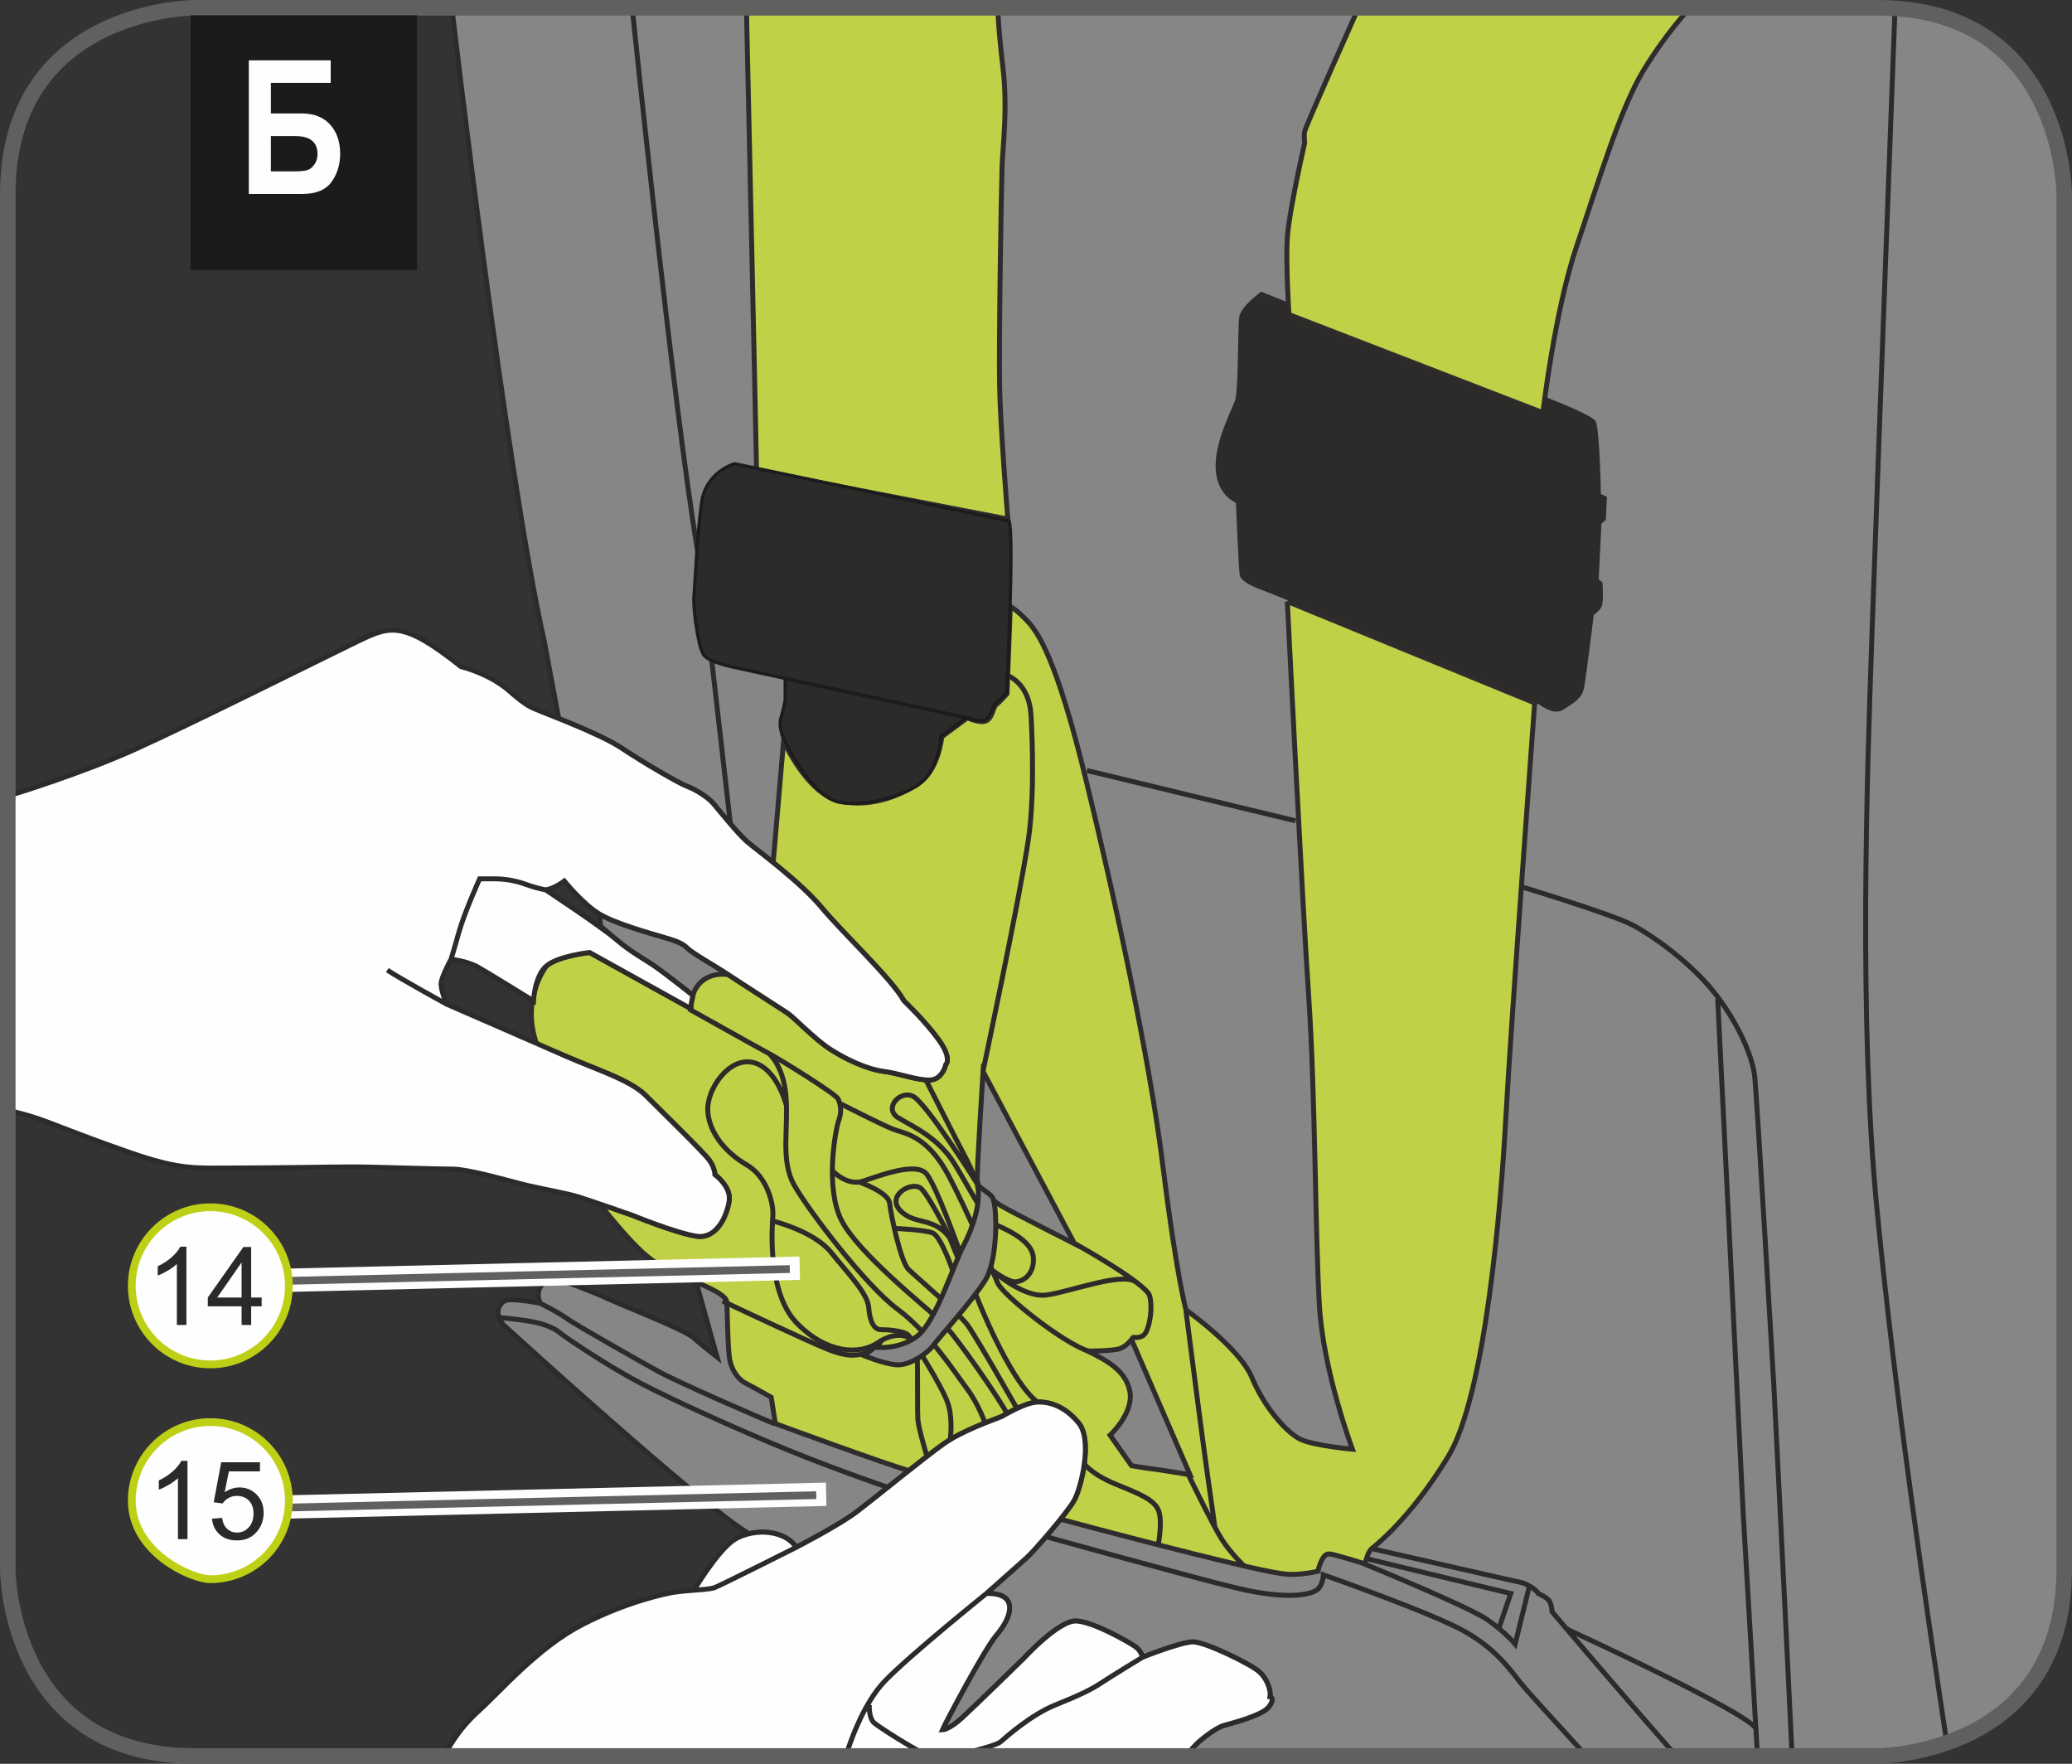 <?xml version="1.0" encoding="UTF-8"?>
<!DOCTYPE svg PUBLIC "-//W3C//DTD SVG 1.1//EN" "http://www.w3.org/Graphics/SVG/1.1/DTD/svg11.dtd">
<!-- Creator: CorelDRAW 2017 -->
<svg xmlns="http://www.w3.org/2000/svg" xml:space="preserve" width="47.003mm" height="40.004mm" version="1.1" style="shape-rendering:geometricPrecision; text-rendering:geometricPrecision; image-rendering:optimizeQuality; fill-rule:evenodd; clip-rule:evenodd"
viewBox="0 0 2235.95 1902.97"
 xmlns:xlink="http://www.w3.org/1999/xlink">
 <rect x="0" y="0" width="2235.95" height="1902.97" fill="#333333" stroke="none"/>
 <defs>
  <style type="text/css">
   <![CDATA[
    .str1 {stroke:#2F2C2D;stroke-width:5.34;stroke-miterlimit:10}
    .str0 {stroke:#2C2B2A;stroke-width:5.34;stroke-miterlimit:10}
    .str4 {stroke:#FEFEFE;stroke-width:25.17;stroke-miterlimit:4}
    .str3 {stroke:#60605F;stroke-width:16.78;stroke-miterlimit:4}
    .str5 {stroke:#60605F;stroke-width:8.39;stroke-miterlimit:4}
    .str6 {stroke:#BED015;stroke-width:8.39;stroke-miterlimit:2.613}
    .str2 {stroke:#1C1C1D;stroke-width:3.62;stroke-miterlimit:10}
    .fil1 {fill:none;fill-rule:nonzero}
    .fil4 {fill:#FEFEFE;fill-rule:nonzero}
    .fil0 {fill:#868686;fill-rule:nonzero}
    .fil5 {fill:#2B2A29;fill-rule:nonzero}
    .fil2 {fill:#C0D147;fill-rule:nonzero}
    .fil3 {fill:#2C2B2A;fill-rule:nonzero}
    .fil6 {fill:#1D1B19;fill-rule:nonzero}
   ]]>
  </style>
 </defs>
 <g id="Слой_x0020_1">
  <path class="fil0" d="M808.4 1654.72c18.38,-4.3 40.66,-0.53 50.83,14.72 0,0 46.27,-23.73 66.42,-39.15 20.17,-15.42 72.36,-58.12 92.53,-72.36 20.17,-14.23 51,-24.9 62.86,-29.65 0,0 23.73,-14.23 36.79,-15.42 13.04,-1.17 30.84,3.55 46.25,22.53 15.42,18.98 2.38,70 -4.73,83.04 -7.12,13.05 -43.9,55.77 -52.21,62.88l-42.69 37.96c0,0 16.6,-1.19 22.54,7.12 5.92,8.31 1.19,22.54 -11.86,37.96 -13.06,15.42 -54.57,93.71 -58.13,102.01 0,0 7.11,0 21.36,-13.04 14.23,-13.05 66.42,-64.07 66.42,-64.07 0,0 37.96,-41.52 56.94,-40.32 18.98,1.19 55.75,22.54 62.88,27.29 7.12,4.75 8.29,11.86 8.29,11.86 0,0 41.53,-16.61 54.57,-16.61 13.05,0 61.69,23.73 71.17,32.03 9.5,8.29 13.06,21.34 11.86,27.29 0,0 5.94,1.17 -1.17,10.67 -7.13,9.48 -40.34,17.79 -48.65,20.16 -8.29,2.38 -23.71,14.25 -29.65,20.17 -1.91,1.91 -6.28,6.66 -11.99,12.79l747.15 0c0,0 175,-0.03 198.71,-163.2l0 -1550.1c-7.85,-50.62 -38.79,-152.55 -160.59,-170.22l-1576.36 0c0,0 58.12,497.05 99.63,682.1l15.34 82.06c22.77,9.18 52.41,21.62 67.7,31.82 24.92,16.61 61.69,37.96 71.19,41.51 9.48,3.56 22.53,11.87 28.46,18.98 5.94,7.12 26.09,32.04 35.59,40.33 9.48,8.31 56.94,42.71 80.67,71.18 23.71,28.47 75.92,77.1 88.96,100.82 0,0 23.73,22.54 37.96,42.71 14.23,20.17 7.12,26.09 7.12,26.09 0,0 -3.56,16.62 -17.79,16.62 -14.23,0 -32.03,-7.12 -49.82,-9.5 -17.79,-2.36 -40.32,-13.04 -56.94,-23.73 -16.61,-10.67 -39.15,-34.4 -46.27,-39.14 -7.11,-4.75 -49.82,-32.04 -64.05,-41.52 -14.23,-9.49 -37.96,-22.54 -43.88,-28.48 -5.94,-5.93 -14.25,-8.31 -26.1,-11.87 -11.86,-3.55 -51.02,-14.23 -68.81,-24.9l1.17 13.04 16.61 14.25c16.62,14.23 30.85,21.35 42.71,29.66 11.86,8.31 40.32,30.84 40.32,30.84 0,0 -2.36,10.67 -2.36,14.23l-109.13 -60.5c0,0 -33.23,3.56 -46.27,14.23 0,0 -28.48,35.24 -10.67,85.05l33.21 13.41c29.66,13.06 67.62,24.92 84.23,41.52 16.6,16.61 62.86,61.69 68.79,69.99 5.94,8.31 5.94,15.42 5.94,15.42 0,0 17.79,13.04 15.42,28.46 -2.38,15.42 -13.05,41.52 -35.59,37.96 -22.54,-3.56 -68.81,-22.54 -68.81,-22.54 0,0 -18.4,-6.43 -35.14,-12.15 0,0 29.22,38.25 50.56,56.05 21.36,17.79 53.38,28.46 53.38,28.46l22.54 80.67c0,0 -16.6,-13.04 -26.1,-21.34 -9.48,-8.31 -75.92,-34.4 -91.34,-41.52 -15.42,-7.13 -52.19,-21.36 -56.94,-21.36 -4.75,0 -24.9,4.75 -16.59,26.1 0,0 -24.92,-4.75 -34.4,-3.56 -9.5,1.19 -16.62,14.23 -4.75,27.29 0,0 217.44,198.32 264.71,224.91z"/>
  <path class="fil1 str0" d="M808.4 1654.72c18.38,-4.3 40.66,-0.53 50.83,14.72 0,0 46.27,-23.73 66.42,-39.15 20.17,-15.42 72.36,-58.12 92.53,-72.36 20.17,-14.23 51,-24.9 62.86,-29.65 0,0 23.73,-14.23 36.79,-15.42 13.04,-1.17 30.84,3.55 46.25,22.53 15.42,18.98 2.38,70 -4.73,83.04 -7.12,13.05 -43.9,55.77 -52.21,62.88l-42.69 37.96c0,0 16.6,-1.19 22.54,7.12 5.92,8.31 1.19,22.54 -11.86,37.96 -13.06,15.42 -54.57,93.71 -58.13,102.01 0,0 7.11,0 21.36,-13.04 14.23,-13.05 66.42,-64.07 66.42,-64.07 0,0 37.96,-41.52 56.94,-40.32 18.98,1.19 55.75,22.54 62.88,27.29 7.12,4.75 8.29,11.86 8.29,11.86 0,0 41.53,-16.61 54.57,-16.61 13.05,0 61.69,23.73 71.17,32.03 9.5,8.29 13.06,21.34 11.86,27.29 0,0 5.94,1.17 -1.17,10.67 -7.13,9.48 -40.34,17.79 -48.65,20.16 -8.29,2.38 -23.71,14.25 -29.65,20.17 -1.91,1.91 -6.28,6.66 -11.99,12.79m945.86 -163.2l0 -1550.1m-160.59 -170.22l-1576.36 0c0,0 58.12,497.05 99.63,682.1l15.34 82.06c22.77,9.18 52.41,21.62 67.7,31.82 24.92,16.61 61.69,37.96 71.19,41.51 9.48,3.56 22.53,11.87 28.46,18.98 5.94,7.12 26.09,32.04 35.59,40.33 9.48,8.31 56.94,42.71 80.67,71.18 23.71,28.47 75.92,77.1 88.96,100.82 0,0 23.73,22.54 37.96,42.71 14.23,20.17 7.12,26.09 7.12,26.09 0,0 -3.56,16.62 -17.79,16.62 -14.23,0 -32.03,-7.12 -49.82,-9.5 -17.79,-2.36 -40.32,-13.04 -56.94,-23.73 -16.61,-10.67 -39.15,-34.4 -46.27,-39.14 -7.11,-4.75 -49.82,-32.04 -64.05,-41.52 -14.23,-9.49 -37.96,-22.54 -43.88,-28.48 -5.94,-5.93 -14.25,-8.31 -26.1,-11.87 -11.86,-3.55 -51.02,-14.23 -68.81,-24.9l1.17 13.04 16.61 14.25c16.62,14.23 30.85,21.35 42.71,29.66 11.86,8.31 40.32,30.84 40.32,30.84 0,0 -2.36,10.67 -2.36,14.23l-109.13 -60.5c0,0 -33.23,3.56 -46.27,14.23 0,0 -28.48,35.24 -10.67,85.05l33.21 13.41c29.66,13.06 67.62,24.92 84.23,41.52 16.6,16.61 62.86,61.69 68.79,69.99 5.94,8.31 5.94,15.42 5.94,15.42 0,0 17.79,13.04 15.42,28.46 -2.38,15.42 -13.05,41.52 -35.59,37.96 -22.54,-3.56 -68.81,-22.54 -68.81,-22.54 0,0 -18.4,-6.43 -35.14,-12.15 0,0 29.22,38.25 50.56,56.05 21.36,17.79 53.38,28.46 53.38,28.46l22.54 80.67c0,0 -16.6,-13.04 -26.1,-21.34 -9.48,-8.31 -75.92,-34.4 -91.34,-41.52 -15.42,-7.13 -52.19,-21.36 -56.94,-21.36 -4.75,0 -24.9,4.75 -16.59,26.1 0,0 -24.92,-4.75 -34.4,-3.56 -9.5,1.19 -16.62,14.23 -4.75,27.29 0,0 217.44,198.32 264.71,224.91m-224.39 -248.03c0,0 18.98,9.48 27.88,16.01 8.9,6.53 77.11,45.08 98.46,56.94 21.36,11.86 115.66,52.78 125.16,56.35m1098.39 358.58c-8.58,-181.55 -19.79,-401.29 -19.79,-401.29 0,0 -17.79,-303.4 -20.47,-330.97 -2.67,-27.59 -24.91,-70.28 -49.81,-98.76 -24.92,-28.46 -60.51,-54.27 -82.75,-65.83 -22.24,-11.56 -119.22,-40.93 -119.22,-40.93m-243.77 -71.17l-225.09 -54.27m-490.53 -820.3c0,0 44.05,424.98 70.15,582.76m15.27 117.14l20.16 176.76m683.88 799.53c0,0 113.29,46.27 133.45,60.49 20.17,14.25 29.67,26.1 29.67,26.1l15.42 -62.86m-168.45 -39.74c0,0 155.99,35.6 159.54,36.18 3.56,0.59 14.84,5.92 18.39,11.86 0,0 10.09,4.15 12.45,8.9 2.38,4.75 2.38,10.67 2.38,10.67 0,0 66.68,79.06 134.17,155.73m85.87 -29.99c-14.23,-19.57 -199.88,-104.99 -199.88,-104.99l-5.34 -2.95m206.96 137.93l-15.38 -260.72 -27.57 -556.06m191.28 -1066.74c0,0 -19.57,523.15 -24.91,676.16 -5.33,153.03 -14.25,412.83 5.34,615.67 19.57,202.86 55.16,443.07 72.95,560.51 0.83,5.48 1.66,11.16 2.5,17.02m-625.28 -198.51l154.81 37.37 -12.45 36.47m-1078.32 -334.22c0,0 24.34,2.38 36.18,4.75 11.86,2.37 23.14,7.12 27.89,11.28 4.73,4.14 51,35.58 87.18,54.56 36.18,18.98 107.35,51.01 159.56,72.36 52.19,21.36 107.94,40.34 107.94,40.34m171.42 53.38c0,0 153.01,42.69 204.62,55.14 51.6,12.47 77.12,7.72 85.42,2.97 8.31,-4.75 8.31,-17.2 8.31,-17.2 0,0 119.8,42.12 153.62,61.69 33.8,19.57 48.05,40.93 59.9,55.75 4.82,6.03 34.38,38.75 70.41,78.04"/>
  <path class="fil2" d="M805.55 11.06c0,0 10.67,478.66 10.67,487.55l0 8.9 271.36 52.49c0,0 -8.01,-97.87 -8.9,-143.25 -0.89,-45.38 1.78,-211.75 2.67,-236.66 0.89,-24.9 6.23,-62.28 0.89,-107.66 -5.33,-45.38 -5.33,-61.38 -5.33,-61.38l-271.36 0z"/>
  <path class="fil1 str1" d="M805.55 11.06c0,0 10.67,478.66 10.67,487.55l0 8.9 271.36 52.49c0,0 -8.01,-97.87 -8.9,-143.25 -0.89,-45.38 1.78,-211.75 2.67,-236.66 0.89,-24.9 6.23,-62.28 0.89,-107.66 -5.33,-45.38 -5.33,-61.38 -5.33,-61.38l-271.36 0"/>
  <path class="fil2" d="M1464.81 11.06c0,0 -56.05,125.44 -56.94,130.78 -0.89,5.33 0,12.47 0,12.47 0,0 -16.9,73.84 -18.68,102.3 -1.78,28.48 1.77,82.75 1.77,82.75l274.03 105.87c0,0 12.45,-108.54 36.46,-179.71 24.03,-71.19 47.16,-148.58 72.06,-189.51 24.92,-40.93 48.05,-64.94 48.05,-64.94l-356.76 0z"/>
  <path class="fil1 str1" d="M1464.81 11.06c0,0 -56.05,125.44 -56.94,130.78 -0.89,5.33 0,12.47 0,12.47 0,0 -16.9,73.84 -18.68,102.3 -1.78,28.48 1.77,82.75 1.77,82.75l274.03 105.87c0,0 12.45,-108.54 36.46,-179.71 24.03,-71.19 47.16,-148.58 72.06,-189.51 24.92,-40.93 48.05,-64.94 48.05,-64.94l-356.76 0"/>
  <path class="fil2" d="M1244.17 1584.92c-8.01,-0.89 -23.12,-3.56 -23.12,-3.56l-23.14 -32.92c0,0 25.81,-24.01 21.36,-47.14 -4.47,-23.14 -25.81,-33.81 -45.38,-43.6 0,0 27.58,0 34.69,-2.67 7.14,-2.67 12.47,-9.78 12.47,-9.78l63.16 145.9c0,0 -32.03,-5.34 -40.04,-6.23zm-161.93 -282.92c-10.67,-6.22 -26.68,-17.79 -27.57,-27.59 -0.89,-9.79 6.23,-118.33 6.23,-118.33l98.76 185.96c0,0 -66.74,-33.82 -77.42,-40.04zm306.95 -653.03c0,0 16.01,322.07 23.12,427.05 7.12,104.99 7.12,262.47 11.56,333.64 4.45,71.17 35.59,153.92 35.59,153.92 0,0 -40.93,-3.56 -56.05,-10.69 -15.12,-7.12 -39.15,-34.69 -52.49,-66.73 -13.34,-32.02 -71.17,-72.95 -71.17,-72.95 0,0 -10.69,-40.04 -24.92,-155.7 -14.23,-115.66 -52.49,-291.81 -83.62,-419.03 -31.15,-127.24 -50.71,-155.7 -62.28,-168.15 -11.58,-12.45 -18.69,-16.01 -18.69,-16.01l-3.56 94.29c0,0 -8.01,8.9 -11.56,11.56 -3.56,2.67 -3.56,12.47 -9.79,16.92 -6.23,4.45 -21.36,-2.67 -21.36,-2.67l-27.57 20.46c0,0 -3.56,32.92 -21.35,47.16 -17.8,14.23 -53.38,30.24 -88.97,22.23 -35.59,-8.01 -60.49,-64.95 -60.49,-64.95l-11.21 131.3c17.49,14.13 38.65,32.24 52.14,48.41 23.73,28.48 75.92,77.12 88.96,100.84 0,0 23.73,22.54 37.96,42.69 14.25,20.17 7.12,26.12 7.12,26.12 0,0 -3.56,16.6 -17.79,16.6 -14.23,0 -32.02,-7.12 -49.82,-9.49 -17.79,-2.38 -40.32,-13.05 -56.94,-23.73 -16.6,-10.67 -39.14,-34.4 -46.27,-39.15 -7.12,-4.73 -49.81,-32.02 -64.06,-41.52 -32.32,-3.25 -37.96,22.54 -37.96,22.54 0,0 -2.37,10.67 -2.37,14.25l-109.13 -60.5c0,0 -33.23,3.56 -46.27,14.23 0,0 -28.48,35.23 -10.67,85.05l33.21 13.41c29.65,13.04 67.61,24.91 84.23,41.52 16.6,16.62 62.86,61.69 68.81,69.98 5.92,8.31 5.92,15.42 5.92,15.42 0,0 17.79,13.06 15.42,28.48 -2.38,15.42 -13.06,41.51 -35.6,37.96 -22.53,-3.55 -68.8,-22.53 -68.8,-22.53 0,0 -18.38,-6.45 -35.13,-12.15 0,0 29.2,38.24 50.55,56.03 21.36,17.81 53.38,28.48 53.38,28.48 0,0 32.04,11.87 32.93,20.76 0.89,8.9 0.89,52.49 3.56,64.06 2.67,11.56 9.79,20.46 16.9,24.01 7.12,3.56 27.59,15.14 27.59,15.14l4.45 28.46c0,0 120.89,44.39 144.08,50.67 14.94,-11.83 28.98,-22.76 37.41,-28.71 20.17,-14.23 51,-24.91 62.88,-29.66 0,0 23.71,-14.25 36.77,-15.42 13.04,-1.19 30.84,3.56 46.27,22.54 15.4,18.98 2.36,69.98 -4.75,83.03 -2.38,4.38 -8.1,12.08 -14.97,20.67 0,0 198.54,53.47 239.46,58.81 16.92,2.67 38.26,-2.67 38.26,-2.67 4.45,-16.01 8.01,-18.68 12.45,-18.68 4.45,0 38.27,10.67 38.27,10.67l0.89 -2.67c0.89,-2.67 2.67,-10.67 7.12,-14.23 4.44,-3.58 41.82,-32.93 81.86,-98.76 40.03,-65.84 56.94,-267.8 62.28,-365.67 5.33,-97.85 31.13,-447.51 31.13,-447.51l-266.9 -109.43z"/>
  <path class="fil1 str1" d="M1244.17 1584.92c-8.01,-0.89 -23.12,-3.56 -23.12,-3.56l-23.14 -32.92c0,0 25.81,-24.01 21.36,-47.14 -4.47,-23.14 -25.81,-33.81 -45.38,-43.6 0,0 27.58,0 34.69,-2.67 7.14,-2.67 12.47,-9.78 12.47,-9.78l63.16 145.9c0,0 -32.03,-5.34 -40.04,-6.23m-161.93 -282.92c-10.67,-6.22 -26.68,-17.79 -27.57,-27.59 -0.89,-9.79 6.23,-118.33 6.23,-118.33l98.76 185.96c0,0 -66.74,-33.82 -77.42,-40.04m306.95 -653.03c0,0 16.01,322.07 23.12,427.05 7.12,104.99 7.12,262.47 11.56,333.64 4.45,71.17 35.59,153.92 35.59,153.92 0,0 -40.93,-3.56 -56.05,-10.69 -15.12,-7.12 -39.15,-34.69 -52.49,-66.73 -13.34,-32.02 -71.17,-72.95 -71.17,-72.95 0,0 -10.69,-40.04 -24.92,-155.7 -14.23,-115.66 -52.49,-291.81 -83.62,-419.03 -31.15,-127.24 -50.71,-155.7 -62.28,-168.15 -11.58,-12.45 -18.69,-16.01 -18.69,-16.01l-3.56 94.29c0,0 -8.01,8.9 -11.56,11.56 -3.56,2.67 -3.56,12.47 -9.79,16.92 -6.23,4.45 -21.36,-2.67 -21.36,-2.67l-27.57 20.46c0,0 -3.56,32.92 -21.35,47.16 -17.8,14.23 -53.38,30.24 -88.97,22.23 -35.59,-8.01 -60.49,-64.95 -60.49,-64.95l-11.21 131.3c17.49,14.13 38.65,32.24 52.14,48.41 23.73,28.48 75.92,77.12 88.96,100.84 0,0 23.73,22.54 37.96,42.69 14.25,20.17 7.12,26.12 7.12,26.12 0,0 -3.56,16.6 -17.79,16.6 -14.23,0 -32.02,-7.12 -49.82,-9.49 -17.79,-2.38 -40.32,-13.05 -56.94,-23.73 -16.6,-10.67 -39.14,-34.4 -46.27,-39.15 -7.12,-4.73 -49.81,-32.02 -64.06,-41.52 -32.32,-3.25 -37.96,22.54 -37.96,22.54 0,0 -2.37,10.67 -2.37,14.25l-109.13 -60.5c0,0 -33.23,3.56 -46.27,14.23 0,0 -28.48,35.23 -10.67,85.05l33.21 13.41c29.65,13.04 67.61,24.91 84.23,41.52 16.6,16.62 62.86,61.69 68.81,69.98 5.92,8.31 5.92,15.42 5.92,15.42 0,0 17.79,13.06 15.42,28.48 -2.38,15.42 -13.06,41.51 -35.6,37.96 -22.53,-3.55 -68.8,-22.53 -68.8,-22.53 0,0 -18.38,-6.45 -35.13,-12.15 0,0 29.2,38.24 50.55,56.03 21.36,17.81 53.38,28.48 53.38,28.48 0,0 32.04,11.87 32.93,20.76 0.89,8.9 0.89,52.49 3.56,64.06 2.67,11.56 9.79,20.46 16.9,24.01 7.12,3.56 27.59,15.14 27.59,15.14l4.45 28.46c0,0 120.89,44.39 144.08,50.67 14.94,-11.83 28.98,-22.76 37.41,-28.71 20.17,-14.23 51,-24.91 62.88,-29.66 0,0 23.71,-14.25 36.77,-15.42 13.04,-1.19 30.84,3.56 46.27,22.54 15.4,18.98 2.36,69.98 -4.75,83.03 -2.38,4.38 -8.1,12.08 -14.97,20.67 0,0 198.54,53.47 239.46,58.81 16.92,2.67 38.26,-2.67 38.26,-2.67 4.45,-16.01 8.01,-18.68 12.45,-18.68 4.45,0 38.27,10.67 38.27,10.67l0.89 -2.67c0.89,-2.67 2.67,-10.67 7.12,-14.23 4.44,-3.58 41.82,-32.93 81.86,-98.76 40.03,-65.84 56.94,-267.8 62.28,-365.67 5.33,-97.85 31.13,-447.51 31.13,-447.51l-266.9 -109.43"/>
  <path class="fil1 str0" d="M1086.99 728.74c0,0 22.84,7.42 25.51,41.21 0,0 5.33,80.97 -2.67,135.25 -9.84,66.57 -48.74,248.57 -48.94,249.99m-317.63 -66.72c0,0 72.97,40.93 86.31,48.05 13.34,7.12 72.06,43.6 74.73,48.94 2.67,5.34 4.45,13.34 0.89,23.12 -3.56,9.79 -15.12,72.06 2.67,107.66 17.81,35.59 90.75,93.42 107.65,109.43 16.9,16.01 67.62,90.76 71.17,99.65m-257.11 -388.79c0,0 16.01,12.45 18.68,47.16 2.67,34.69 -6.23,68.5 8.9,95.18 15.14,26.7 76.53,107.66 111.21,133.47 34.71,25.79 61.39,67.61 74.75,85.4 13.34,17.81 20.46,39.15 20.46,39.15m-215.31 -345.2c0,0 -9.79,-39.15 -35.58,-45.38 -25.81,-6.22 -49.82,28.48 -48.94,51.6 0.89,23.13 18.68,45.38 41.8,58.72 23.14,13.34 29.37,43.6 28.48,55.16 -0.89,11.56 -6.23,82.73 25.79,115.66 32.03,32.93 67.63,34.71 87.2,21.35 19.57,-13.34 41.82,-10.67 42.71,11.58 0.89,22.23 0,62.27 0.89,72.06 0.89,9.79 9.79,39.15 9.79,39.15m-93.42 -380.79c0,0 45.38,23.12 56.94,27.57 11.56,4.45 36.48,6.23 59.61,49.82 23.14,43.6 47.16,103.21 53.38,116.55 6.23,13.34 71.17,64.95 97.87,72.97m-175.27 -291.83c0,0 32.02,63.18 41.82,81.86 9.79,18.68 11.56,26.68 11.56,26.68 0,0 -53.38,-84.51 -67.62,-91.62 -14.25,-7.12 -32.03,13.34 -16.03,23.12 16.03,9.79 43.6,21.34 61.39,50.71 17.81,29.37 32.04,59.61 46.27,65.84 14.23,6.22 37.37,17.79 38.26,34.7 0.89,16.9 -9.78,24.9 -18.68,25.79 -8.91,0.89 -26.7,-13.34 -26.7,-13.34 0,0 33.82,31.14 59.61,27.57 25.81,-3.56 80.97,-24.91 96.09,-14.23m-64.94 -40.93c0,0 76.51,42.71 80.06,56.05 3.55,13.36 0,32.92 -4.45,40.04 -4.45,7.12 -14.23,4.45 -14.23,4.45m-322.96 -178.82c0,0 15.12,16.01 32.04,10.67 16.9,-5.33 58.72,-22.23 69.39,-7.11 10.67,15.12 27.57,61.38 45.38,110.32 17.79,48.94 48.92,115.66 72.95,134.36m162.82 77.4c0,0 27.57,56.94 37.36,72.06 9.8,15.12 24.03,28.48 24.03,28.48m-173.49 -111.21c0,0 8.01,11.56 33.8,22.23 25.81,10.67 42.71,16.9 47.16,29.37 4.45,12.45 -0.89,38.25 -0.89,38.25m30.26 -254.44c0,0 18.68,145.9 23.12,176.16 4.45,30.24 8.01,56.94 8.01,56.94"/>
  <path class="fil3" d="M1088.77 562.07l-295.96 -61.69c0,0 -30.84,8.31 -35.59,41.52 -4.75,33.23 -7.12,88.39 -8.31,101.43 -1.19,13.05 4.75,55.75 10.67,63.47 5.94,7.72 32.04,13.05 32.04,13.05l249.71 53.97c0,0 18.97,6.53 23.12,2.36 4.15,-4.14 8.31,-15.42 8.31,-15.42l13.64 -13.04c0,0 8.29,-173.2 2.36,-185.66z"/>
  <path class="fil1 str2" d="M1088.77 562.07l-295.96 -61.69c0,0 -30.84,8.31 -35.59,41.52 -4.75,33.23 -7.12,88.39 -8.31,101.43 -1.19,13.05 4.75,55.75 10.67,63.47 5.94,7.72 32.04,13.05 32.04,13.05l249.71 53.97c0,0 18.97,6.53 23.12,2.36 4.15,-4.14 8.31,-15.42 8.31,-15.42l13.64 -13.04c0,0 8.29,-173.2 2.36,-185.66"/>
  <path class="fil3" d="M844.41 793.98c0,0 -4.15,-11.86 -1.78,-18.98 2.36,-7.11 4.75,-19.57 4.75,-19.57l0 -23.14 195.29 42.12 -27.44 20.16c0,0 -1.19,40.34 -29.07,55.16 -27.88,14.84 -57.53,18.98 -78.89,16.03 -21.35,-2.97 -45.08,-33.82 -62.86,-71.78z"/>
  <path class="fil1 str2" d="M844.41 793.98c0,0 -4.15,-11.86 -1.78,-18.98 2.36,-7.11 4.75,-19.57 4.75,-19.57l0 -23.14 195.29 42.12 -27.44 20.16c0,0 -1.19,40.34 -29.07,55.16 -27.88,14.84 -57.53,18.98 -78.89,16.03 -21.35,-2.97 -45.08,-33.82 -62.86,-71.78"/>
  <path class="fil3" d="M1390.68 326.6l-29.66 -11.86c0,0 -21.95,15.42 -23.73,27.29 -1.78,11.87 -0.6,80.06 -4.75,90.76 -4.14,10.67 -20.75,42.69 -20.75,69.98 0,27.29 16.61,37.37 21.95,39.74 0,0 2.95,73.56 4.14,78.29 1.19,4.75 8.31,10.09 23.14,15.44 14.82,5.34 294.18,119.8 300.12,123.95 5.92,4.16 17.2,11.28 26.1,5.34 8.89,-5.92 19.57,-11.26 21.95,-22.54 2.36,-11.26 10.67,-79.47 10.67,-79.47 0,0 7.11,-4.75 8.89,-10.09 1.78,-5.33 0.59,-24.9 0.59,-24.9l-4.15 -3.56 2.97 -59.91 4.73 -4.14 1.19 -24.92 -6.53 -2.95c0,0 -1.17,-71.77 -5.92,-78.89 -4.75,-7.12 -54.58,-26.1 -54.58,-26.1l-2.97 16.01 -274.01 -104.38 0.59 -13.06z"/>
  <path class="fil4" d="M11.06 858.04c0,0 74.73,-22.53 135.23,-49.82 60.5,-27.29 200.49,-97.27 237.26,-115.07 36.77,-17.79 49.82,-24.91 113.88,26.11 0,0 30.85,7.12 53.38,27.27 0,0 13.04,11.87 22.54,16.62 9.5,4.75 72.36,27.29 97.27,43.9 24.92,16.6 61.69,37.94 71.19,41.5 9.48,3.56 22.54,11.86 28.46,18.99 5.94,7.12 26.1,32.02 35.59,40.32 9.49,8.31 56.94,42.71 80.67,71.17 23.71,28.48 75.9,77.11 88.96,100.84 0,0 23.73,22.54 37.96,42.69 14.23,20.17 7.12,26.11 7.12,26.11 0,0 -3.56,16.6 -17.79,16.6 -14.23,0 -32.03,-7.12 -49.82,-9.48 -17.79,-2.38 -40.32,-13.06 -56.94,-23.73 -16.62,-10.67 -39.15,-34.4 -46.27,-39.15 -7.12,-4.73 -49.82,-32.02 -64.06,-41.51 -14.23,-9.49 -37.96,-22.54 -43.88,-28.47 -5.94,-5.94 -14.25,-8.31 -26.11,-11.86 -11.85,-3.56 -51,-14.25 -68.79,-24.92 -17.81,-10.67 -37.96,-35.58 -37.96,-35.58 0,0 -10.69,8.31 -20.17,9.48 0,0 59.31,39.15 75.92,53.38 16.6,14.23 30.84,21.36 42.71,29.65 11.86,8.31 40.32,30.84 40.32,30.84 0,0 -2.36,10.67 -2.36,14.25l-109.13 -60.51c0,0 -33.23,3.56 -46.27,14.25 -13.06,10.67 -14.25,37.96 -14.25,37.96 0,0 -49.81,-30.84 -60.5,-36.79 -10.67,-5.92 -28.46,-8.29 -28.46,-8.29 0,0 -9.5,17.79 -10.67,24.9 -1.19,7.12 5.92,23.73 5.92,23.73 0,0 100.84,43.88 130.49,56.94 29.66,13.04 67.62,24.9 84.23,41.52 16.6,16.59 62.86,61.69 68.79,69.98 5.94,8.31 5.94,15.42 5.94,15.42 0,0 17.79,13.06 15.42,28.48 -2.38,15.42 -13.06,41.52 -35.6,37.96 -22.54,-3.56 -68.81,-22.54 -68.81,-22.54 0,0 -47.44,-16.61 -59.31,-20.17 -11.86,-3.56 -37.96,-8.31 -53.38,-11.86 -15.42,-3.56 -62.88,-17.79 -81.86,-17.79 -18.97,0 -83.04,-2.36 -106.75,-2.36 -23.73,0 -88.98,1.17 -129.3,1.17 -40.34,0 -56.94,2.38 -111.51,-16.62 -54.57,-18.96 -85.42,-32.02 -99.65,-36.77 -14.23,-4.73 -29.66,-8.31 -29.66,-8.31l0 -340.45z"/>
  <path class="fil1 str0" d="M11.06 858.04c0,0 74.73,-22.53 135.23,-49.82 60.5,-27.29 200.49,-97.27 237.26,-115.07 36.77,-17.79 49.82,-24.91 113.88,26.11 0,0 30.85,7.12 53.38,27.27 0,0 13.04,11.87 22.54,16.62 9.5,4.75 72.36,27.29 97.27,43.9 24.92,16.6 61.69,37.94 71.19,41.5 9.48,3.56 22.54,11.86 28.46,18.99 5.94,7.12 26.1,32.02 35.59,40.32 9.49,8.31 56.94,42.71 80.67,71.17 23.71,28.48 75.9,77.11 88.96,100.84 0,0 23.73,22.54 37.96,42.69 14.23,20.17 7.12,26.11 7.12,26.11 0,0 -3.56,16.6 -17.79,16.6 -14.23,0 -32.03,-7.12 -49.82,-9.48 -17.79,-2.38 -40.32,-13.06 -56.94,-23.73 -16.62,-10.67 -39.15,-34.4 -46.27,-39.15 -7.12,-4.73 -49.82,-32.02 -64.06,-41.51 -14.23,-9.49 -37.96,-22.54 -43.88,-28.47 -5.94,-5.94 -14.25,-8.31 -26.11,-11.86 -11.85,-3.56 -51,-14.25 -68.79,-24.92 -17.81,-10.67 -37.96,-35.58 -37.96,-35.58 0,0 -10.69,8.31 -20.17,9.48 0,0 59.31,39.15 75.92,53.38 16.6,14.23 30.84,21.36 42.71,29.65 11.86,8.31 40.32,30.84 40.32,30.84 0,0 -2.36,10.67 -2.36,14.25l-109.13 -60.51c0,0 -33.23,3.56 -46.27,14.25 -13.06,10.67 -14.25,37.96 -14.25,37.96 0,0 -49.81,-30.84 -60.5,-36.79 -10.67,-5.92 -28.46,-8.29 -28.46,-8.29 0,0 -9.5,17.79 -10.67,24.9 -1.19,7.12 5.92,23.73 5.92,23.73 0,0 100.84,43.88 130.49,56.94 29.66,13.04 67.62,24.9 84.23,41.52 16.6,16.59 62.86,61.69 68.79,69.98 5.94,8.31 5.94,15.42 5.94,15.42 0,0 17.79,13.06 15.42,28.48 -2.38,15.42 -13.06,41.52 -35.6,37.96 -22.54,-3.56 -68.81,-22.54 -68.81,-22.54 0,0 -47.44,-16.61 -59.31,-20.17 -11.86,-3.56 -37.96,-8.31 -53.38,-11.86 -15.42,-3.56 -62.88,-17.79 -81.86,-17.79 -18.97,0 -83.04,-2.36 -106.75,-2.36 -23.73,0 -88.98,1.17 -129.3,1.17 -40.34,0 -56.94,2.38 -111.51,-16.62 -54.57,-18.96 -85.42,-32.02 -99.65,-36.77 -14.23,-4.73 -29.66,-8.31 -29.66,-8.31l0 -340.45m577.71 102.02c0,0 -8.31,-1.19 -21.36,-5.92 -13.04,-4.75 -24.9,-5.94 -34.38,-5.94l-15.42 0c0,0 -16.62,36.79 -22.54,58.13 -5.94,21.34 -8.31,28.48 -8.31,28.48m-4.75 48.63c0,0 -49.82,-27.29 -64.05,-36.79"/>
  <path class="fil4" d="M464.6 1894.57c6.47,-2.2 12.52,-3.84 17.4,-4.5 0,0 10.67,-22.54 34.4,-43.88 23.73,-21.34 64.06,-68.81 112.69,-93.71 48.64,-24.92 90.17,-33.21 97.29,-34.4 7.12,-1.19 22.54,-2.38 22.54,-2.38 0,0 22.54,-37.96 40.32,-52.19 17.81,-14.23 55.75,-15.42 69.99,5.94 0,0 46.25,-23.73 66.42,-39.15 20.17,-15.42 72.36,-58.13 92.53,-72.36 20.17,-14.23 51,-24.9 62.87,-29.65 0,0 23.73,-14.25 36.78,-15.42 13.04,-1.19 30.84,3.56 46.25,22.53 15.42,18.98 2.38,69.98 -4.73,83.04 -7.12,13.05 -43.9,55.75 -52.21,62.88l-42.69 37.95c0,0 16.6,-1.17 22.53,7.13 5.93,8.31 1.19,22.54 -11.86,37.96 -13.05,15.42 -54.57,93.71 -58.13,102.01 0,0 7.12,0 21.36,-13.05 14.23,-13.04 66.42,-64.06 66.42,-64.06 0,0 37.96,-41.52 56.94,-40.32 18.98,1.17 55.75,22.54 62.88,27.27 7.12,4.75 8.29,11.86 8.29,11.86 0,0 41.53,-16.6 54.57,-16.6 13.04,0 61.69,23.73 71.17,32.02 9.5,8.31 13.06,21.36 11.87,27.29 0,0 5.94,1.19 -1.17,10.67 -7.14,9.49 -40.34,17.8 -48.65,20.17 -8.31,2.36 -23.71,14.23 -29.66,20.17 -1.91,1.91 -6.27,6.65 -12,12.79l-814.43 0z"/>
  <path class="fil1 str0" d="M464.6 1894.57c6.47,-2.2 12.52,-3.84 17.4,-4.5 0,0 10.67,-22.54 34.4,-43.88 23.73,-21.34 64.06,-68.81 112.69,-93.71 48.64,-24.92 90.17,-33.21 97.29,-34.4 7.12,-1.19 22.54,-2.38 22.54,-2.38 0,0 22.54,-37.96 40.32,-52.19 17.81,-14.23 55.75,-15.42 69.99,5.94 0,0 46.25,-23.73 66.42,-39.15 20.17,-15.42 72.36,-58.13 92.53,-72.36 20.17,-14.23 51,-24.9 62.87,-29.65 0,0 23.73,-14.25 36.78,-15.42 13.04,-1.19 30.84,3.56 46.25,22.53 15.42,18.98 2.38,69.98 -4.73,83.04 -7.12,13.05 -43.9,55.75 -52.21,62.88l-42.69 37.95c0,0 16.6,-1.17 22.53,7.13 5.93,8.31 1.19,22.54 -11.86,37.96 -13.05,15.42 -54.57,93.71 -58.13,102.01 0,0 7.12,0 21.36,-13.05 14.23,-13.04 66.42,-64.06 66.42,-64.06 0,0 37.96,-41.52 56.94,-40.32 18.98,1.17 55.75,22.54 62.88,27.27 7.12,4.75 8.29,11.86 8.29,11.86 0,0 41.53,-16.6 54.57,-16.6 13.04,0 61.69,23.73 71.17,32.02 9.5,8.31 13.06,21.36 11.87,27.29 0,0 5.94,1.19 -1.17,10.67 -7.14,9.49 -40.34,17.8 -48.65,20.17 -8.31,2.36 -23.71,14.23 -29.66,20.17 -1.91,1.91 -6.27,6.65 -12,12.79m-530.11 -178.87c0,0 16.6,-0.89 21.93,-2.67 5.35,-1.78 88.38,-43.58 88.38,-43.58m205.23 49.81c0,0 -81.86,65.85 -109.43,94.31 -24.66,25.45 -39.35,71.5 -42.2,81m25.28 -55.19c0,0 -0.89,14.23 5.35,19.57 5.15,4.41 41.36,27.71 58.75,35.63m24.73 0c19.42,-3.96 48.21,-11.37 52.64,-15.17 6.23,-5.33 32.93,-29.35 59.61,-40.02 26.68,-10.69 39.15,-16.92 49.82,-24.03 10.67,-7.12 43.88,-27.29 43.88,-27.29m-453.14 -384.34c0,0 90.15,42.69 113.88,52.19 23.71,9.48 33.21,5.92 42.69,3.56 9.5,-2.37 15.42,-14.23 15.42,-14.23m-23.71 -169.64c0,0 30.84,10.69 32.02,22.54 1.19,11.86 11.86,62.88 20.17,71.19 8.31,8.29 54.57,47.44 64.05,60.49 9.48,13.04 53.38,90.15 53.38,90.15m-264.53 -202.85c0,0 45.07,10.69 64.05,34.4 18.98,23.73 39.14,43.9 40.32,59.32 1.19,15.42 5.94,23.71 13.06,23.71 7.12,0 24.9,1.19 29.66,5.94 4.75,4.75 36.77,55.75 42.71,73.55 5.92,17.79 2.36,40.32 2.36,40.32m3.56 -181.49c0,0 -13.04,-39.15 -22.54,-42.71 -9.49,-3.56 -40.32,-4.75 -40.32,-4.75m61.67 14.25c0,0 -23.71,-47.46 -33.21,-56.96 -9.48,-9.49 -39.15,7.11 -22.54,23.73 16.62,16.61 37.96,4.75 55.75,33.23"/>
  <path class="fil0" d="M943.46 1453.54c0,0 26.09,3.56 46.27,-11.86 20.17,-15.42 39.13,-77.1 49.82,-97.27 10.67,-20.17 18.98,-46.27 15.42,-65.25 0,0 9.48,5.94 15.42,11.86 5.92,5.92 7.11,67.61 -7.12,90.15 -14.25,22.54 -48.65,60.5 -55.77,70 -7.12,9.48 -26.1,22.53 -40.32,21.34 -14.23,-1.19 -36.79,-10.67 -36.79,-10.67 0,0 8.31,-2.38 13.06,-8.31z"/>
  <path class="fil1 str0" d="M943.46 1453.54c0,0 26.09,3.56 46.27,-11.86 20.17,-15.42 39.13,-77.1 49.82,-97.27 10.67,-20.17 18.98,-46.27 15.42,-65.25 0,0 9.48,5.94 15.42,11.86 5.92,5.92 7.11,67.61 -7.12,90.15 -14.25,22.54 -48.65,60.5 -55.77,70 -7.12,9.48 -26.1,22.53 -40.32,21.34 -14.23,-1.19 -36.79,-10.67 -36.79,-10.67 0,0 8.31,-2.38 13.06,-8.31m81.84 -116.85l8.03 19.58"/>
  <path class="fil1 str3" d="M209.77 8.39c0,0 -201.38,0 -201.38,201.38l0 1483.42c0,0 0,201.38 201.38,201.38l1816.41 0c0,0 201.38,0 201.38,-201.38l0 -1483.42c0,0 0,-201.38 -201.38,-201.38l-1816.41 0z"/>
  <line class="fil1 str4" x1="280.75" y1="1381.98" x2="863.01" y2= "1368.27" />
  <line class="fil1 str5" x1="271.33" y1="1382.83" x2="852.29" y2= "1369.22" />
  <path class="fil4" d="M311.71 1387.31c0,46.8 -37.89,84.76 -84.71,84.76 -46.8,0 -84.76,-37.96 -84.76,-84.76 0,-46.77 37.96,-84.76 84.76,-84.76 46.82,0 84.71,37.99 84.71,84.76z"/>
  <path class="fil1 str6" d="M311.71 1387.31c0,46.8 -37.89,84.76 -84.71,84.76 -46.8,0 -84.76,-37.96 -84.76,-84.76 0,-46.77 37.96,-84.76 84.76,-84.76 46.82,0 84.71,37.99 84.71,84.76z"/>
  <path class="fil5" d="M201.17 1429.54l-10.32 0 0 -65.8c-2.5,2.36 -5.73,4.76 -9.76,7.13 -4.03,2.36 -7.66,4.16 -10.89,5.33l0 -9.99c5.76,-2.7 10.82,-5.99 15.15,-9.86 4.33,-3.86 7.39,-7.63 9.16,-11.26l6.66 0 0 84.45zm59.54 0l0 -20.15 -36.46 0 0 -9.46 38.36 -54.48 8.42 0 0 54.48 11.35 0 0 9.46 -11.35 0 0 20.15 -10.32 0zm0 -29.6l0 -37.89 -26.31 37.89 26.31 0z"/>
  <line class="fil1 str4" x1="309.29" y1="1625.92" x2="891.55" y2= "1612.21" />
  <line class="fil1 str5" x1="299.87" y1="1626.77" x2="880.84" y2= "1613.16" />
  <path class="fil4" d="M311.72 1619.05c0,46.8 -37.89,84.76 -84.73,84.76 -20.52,0 -84.76,-28.85 -84.76,-84.76 0,-46.77 37.96,-84.73 84.76,-84.73 46.84,0 84.73,37.96 84.73,84.73z"/>
  <path class="fil1 str6" d="M311.72 1619.05c0,46.8 -37.89,84.76 -84.73,84.76 -20.52,0 -84.76,-28.85 -84.76,-84.76 0,-46.77 37.96,-84.73 84.76,-84.73 46.84,0 84.73,37.96 84.73,84.73z"/>
  <path class="fil5" d="M202.32 1660.59l-10.32 0 0 -65.8c-2.5,2.36 -5.73,4.76 -9.76,7.13 -4.03,2.36 -7.66,4.16 -10.89,5.33l0 -9.99c5.76,-2.7 10.82,-5.99 15.15,-9.86 4.33,-3.86 7.39,-7.63 9.16,-11.26l6.66 0 0 84.45zm26.44 -22.01l10.86 -0.93c0.8,5.29 2.66,9.26 5.59,11.89 2.93,2.66 6.46,4 10.59,4 4.96,0 9.19,-1.86 12.62,-5.63 3.43,-3.73 5.16,-8.69 5.16,-14.92 0,-5.89 -1.66,-10.52 -4.96,-13.92 -3.3,-3.4 -7.63,-5.09 -12.99,-5.09 -3.33,0 -6.33,0.77 -8.99,2.26 -2.7,1.5 -4.8,3.46 -6.33,5.86l-9.69 -1.27 8.12 -43.19 41.82 0 0 9.86 -33.57 0 -4.53 22.61c5.03,-3.5 10.32,-5.26 15.88,-5.26 7.36,0 13.55,2.53 18.61,7.63 5.03,5.09 7.56,11.62 7.56,19.61 0,7.63 -2.23,14.19 -6.66,19.71 -5.39,6.83 -12.75,10.22 -22.08,10.22 -7.66,0 -13.92,-2.13 -18.75,-6.43 -4.83,-4.3 -7.59,-9.96 -8.29,-17.02z"/>
  <polygon class="fil6" points="205.58,291.44 450.09,291.44 450.09,16.49 205.58,16.49 "/>
  <path class="fil4" d="M268.51 209.25l0 -144.14 88.37 0 0 24.26 -64.56 0 0 33.05 33.79 0c12.79,0 22.83,4 30.08,11.93 7.25,7.99 10.9,18.55 10.9,31.62 0,11.42 -3.08,21.46 -9.25,30.2 -6.22,8.73 -16.78,13.07 -31.74,13.07l-57.6 0zm23.8 -62.45l0 38.07 25.17 0c6.56,0 11.3,-0.46 14.21,-1.37 2.91,-0.86 5.42,-2.91 7.65,-6.17 2.23,-3.2 3.31,-6.91 3.31,-11.13 0,-12.96 -8.05,-19.41 -24.2,-19.41l-26.14 0z"/>
 </g>
</svg>
